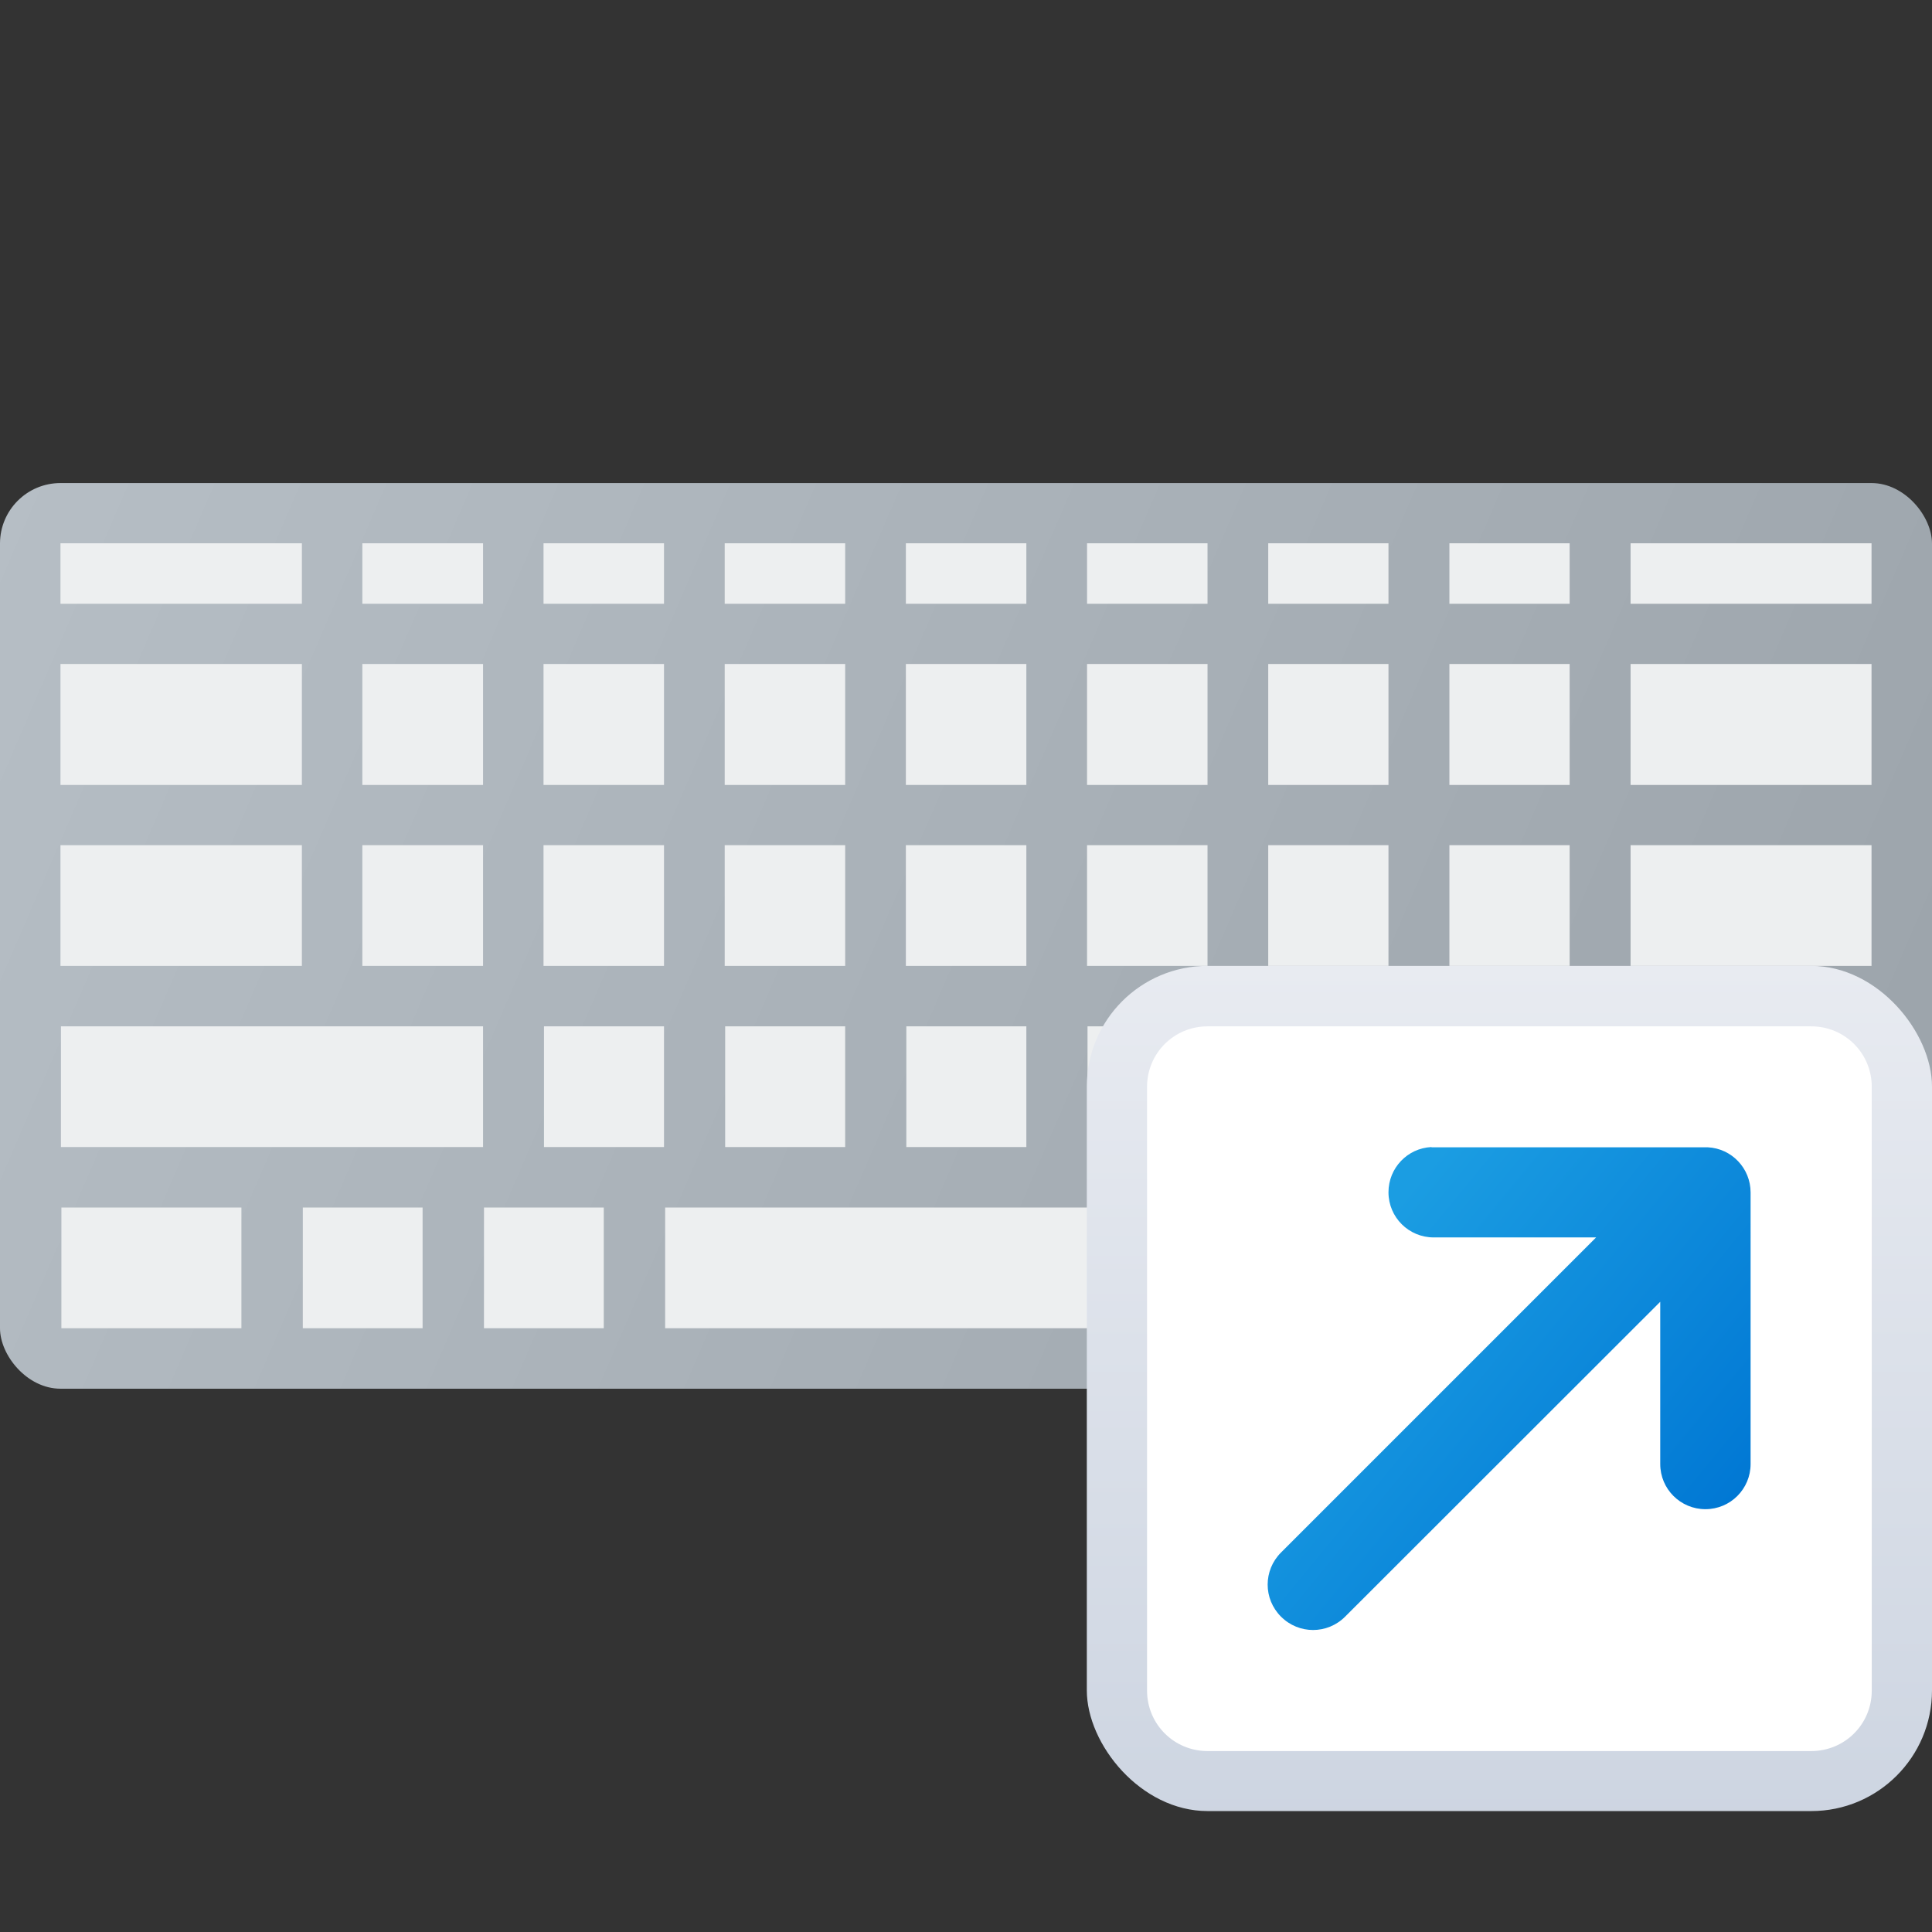 <?xml version="1.0" encoding="UTF-8" standalone="no"?>
<!-- Created with Inkscape (http://www.inkscape.org/) -->

<svg
   width="32"
   height="32"
   viewBox="0 0 8.467 8.467"
   version="1.1"
   id="svg5"
   inkscape:version="1.1.2 (0a00cf5339, 2022-02-04, custom)"
   sodipodi:docname="cs-keyboard.svg"
   xmlns:inkscape="http://www.inkscape.org/namespaces/inkscape"
   xmlns:sodipodi="http://sodipodi.sourceforge.net/DTD/sodipodi-0.dtd"
   xmlns:xlink="http://www.w3.org/1999/xlink"
   xmlns="http://www.w3.org/2000/svg"
   xmlns:svg="http://www.w3.org/2000/svg">
  <rect x="0" y="0" width="8.467" height="8.467" fill="#333333" stroke="none"/>
  <sodipodi:namedview
     id="namedview7"
     pagecolor="#ffffff"
     bordercolor="#666666"
     borderopacity="1.0"
     inkscape:pageshadow="2"
     inkscape:pageopacity="0.0"
     inkscape:pagecheckerboard="0"
     inkscape:document-units="px"
     showgrid="false"
     units="px"
     height="64px"
     inkscape:zoom="17.655572"
     inkscape:cx="16.198852"
     inkscape:cy="17.699795"
     inkscape:window-width="1920"
     inkscape:window-height="1028"
     inkscape:window-x="0"
     inkscape:window-y="0"
     inkscape:window-maximized="1"
     inkscape:current-layer="svg5"
     showguides="false" />
  <defs
     id="defs2">
    <linearGradient
       inkscape:collect="always"
       id="linearGradient23571">
      <stop
         style="stop-color:#b6bec5;stop-opacity:1;"
         offset="0"
         id="stop23567" />
      <stop
         style="stop-color:#9ba3aa;stop-opacity:1"
         offset="1"
         id="stop23569" />
    </linearGradient>
    <linearGradient
       inkscape:collect="always"
       xlink:href="#linearGradient23571"
       id="linearGradient23573"
       x1="0.529"
       y1="5.027"
       x2="19.579"
       y2="13.6"
       gradientUnits="userSpaceOnUse"
       gradientTransform="matrix(0.444,0,0,0.463,-0.235,-0.211)" />
    <linearGradient
       inkscape:collect="always"
       xlink:href="#linearGradient8163"
       id="linearGradient8165"
       x1="5.745"
       y1="8.309"
       x2="5.745"
       y2="19.348"
       gradientUnits="userSpaceOnUse"
       gradientTransform="matrix(0.379,0,0,0.431,5.231,0.649)" />
    <linearGradient
       inkscape:collect="always"
       id="linearGradient8163">
      <stop
         style="stop-color:#e8ebf1;stop-opacity:1;"
         offset="0"
         id="stop8159" />
      <stop
         style="stop-color:#c6cfdd;stop-opacity:1"
         offset="1"
         id="stop8161" />
    </linearGradient>
    <linearGradient
       inkscape:collect="always"
       xlink:href="#linearGradient2733"
       id="linearGradient2735"
       x1="10.259"
       y1="6.741"
       x2="16"
       y2="11.455"
       gradientUnits="userSpaceOnUse"
       gradientTransform="matrix(0.265,0,0,0.265,3.439,3.44)" />
    <linearGradient
       inkscape:collect="always"
       id="linearGradient2733">
      <stop
         style="stop-color:#1b9de2;stop-opacity:1;"
         offset="0"
         id="stop2729" />
      <stop
         style="stop-color:#0178d4;stop-opacity:1"
         offset="1"
         id="stop2731" />
    </linearGradient>
  </defs>
  <rect
     style="fill:url(#linearGradient23573);fill-opacity:1;stroke-width:0.12;stroke-linejoin:round"
     id="rect858"
     width="8.467"
     height="3.969"
     x="0"
     y="2.117"
     ry="0.265" />
  <path
     id="rect848"
     style="fill:#edeff0;stroke-width:0.265"
     d="M 0.265,2.381 V 2.646 H 1.323 V 2.381 Z m 1.323,0 V 2.646 H 2.117 V 2.381 Z m 0.794,0 V 2.646 H 2.91 V 2.381 Z m 0.794,0 V 2.646 H 3.704 V 2.381 Z m 0.794,0 V 2.646 H 4.498 V 2.381 Z m 0.794,0 V 2.646 H 5.292 V 2.381 Z m 0.794,0 V 2.646 H 6.085 V 2.381 Z m 0.794,0 V 2.646 H 6.879 V 2.381 Z m 0.794,0 V 2.646 H 8.202 V 2.381 Z M 0.265,2.91 V 3.44 H 1.323 V 2.91 Z m 1.323,0 V 3.44 H 2.117 V 2.91 Z m 0.794,0 V 3.44 H 2.91 V 2.91 Z m 0.794,0 V 3.44 H 3.704 V 2.91 Z m 0.794,0 V 3.44 H 4.498 V 2.91 Z m 0.794,0 V 3.44 H 5.292 V 2.91 Z m 0.794,0 V 3.44 H 6.085 V 2.91 Z m 0.794,0 V 3.44 H 6.879 V 2.91 Z m 0.794,0 V 3.44 H 8.202 V 2.91 Z M 0.265,3.704 V 4.233 H 1.323 V 3.704 Z m 1.323,0 V 4.233 H 2.117 V 3.704 Z m 0.794,0 V 4.233 H 2.91 V 3.704 Z m 0.794,0 V 4.233 H 3.704 V 3.704 Z m 0.794,0 V 4.233 H 4.498 V 3.704 Z m 0.794,0 V 4.233 H 5.292 V 3.704 Z m 0.794,0 V 4.233 H 6.085 V 3.704 Z m 0.794,0 V 4.233 H 6.879 V 3.704 Z m 0.794,0 V 4.233 H 8.202 V 3.704 Z m -6.879,0.794 V 5.027 H 2.117 V 4.498 Z m 2.117,0 V 5.027 H 2.91 V 4.498 Z m 0.794,0 V 5.027 H 3.704 V 4.498 Z m 0.794,0 V 5.027 H 4.498 V 4.498 Z m 0.794,0 V 5.027 H 5.292 V 4.498 Z m 0.794,0 V 5.027 H 6.085 V 4.498 Z m 0.794,0 V 5.027 H 8.202 V 4.498 Z m -6.085,0.794 V 5.821 H 1.058 V 5.292 Z m 1.058,0 V 5.821 H 1.852 V 5.292 Z m 0.794,0 V 5.821 H 2.646 V 5.292 Z m 0.794,0 V 5.821 H 5.556 V 5.292 Z m 2.91,0 V 5.821 H 6.35 V 5.292 Z m 0.794,0 V 5.821 H 7.144 V 5.292 Z m 0.794,0 v 0.529 h 0.794 V 5.292 Z" />
  <rect
     style="fill:url(#linearGradient8165);fill-opacity:1;stroke-width:0.107;stroke-linejoin:round"
     id="rect858-6"
     height="3.704"
     x="4.763"
     y="4.233"
     width="3.704"
     ry="0.529" />
  <path
     id="rect964"
     style="fill:#ffffff;stroke-width:0.265;stroke-linejoin:round"
     d="M 5.292,4.498 H 7.938 c 0.147,0 0.265,0.118 0.265,0.265 v 2.646 c 0,0.147 -0.118,0.265 -0.265,0.265 H 5.292 c -0.147,0 -0.265,-0.118 -0.265,-0.265 V 4.763 c 0,-0.147 0.118,-0.265 0.265,-0.265 z"
     sodipodi:nodetypes="sssssssss" />
  <path
     id="rect1721"
     style="fill:url(#linearGradient2735);fill-opacity:1;stroke-width:0.324;stroke-linejoin:round"
     d="m 6.273,5.027 c -0.105,0.005 -0.188,0.092 -0.188,0.198 0,0.11 0.089,0.198 0.198,0.198 h 0.712 l -1.381,1.381 c -0.078,0.078 -0.078,0.203 0,0.281 0.078,0.078 0.203,0.078 0.281,0 L 7.276,5.705 v 0.711 c 0,0.11 0.089,0.198 0.198,0.198 0.11,0 0.198,-0.089 0.198,-0.198 V 5.236 c 1.709e-4,-0.003 0,-0.007 0,-0.01 0,-0.106 -0.083,-0.193 -0.188,-0.198 -0.003,-1.708e-4 -0.007,0 -0.01,0 H 7.464 6.284 c -0.003,0 -0.007,-1.708e-4 -0.01,-3e-7 z"
     sodipodi:nodetypes="cssccsccssscssscsc" />
</svg>
